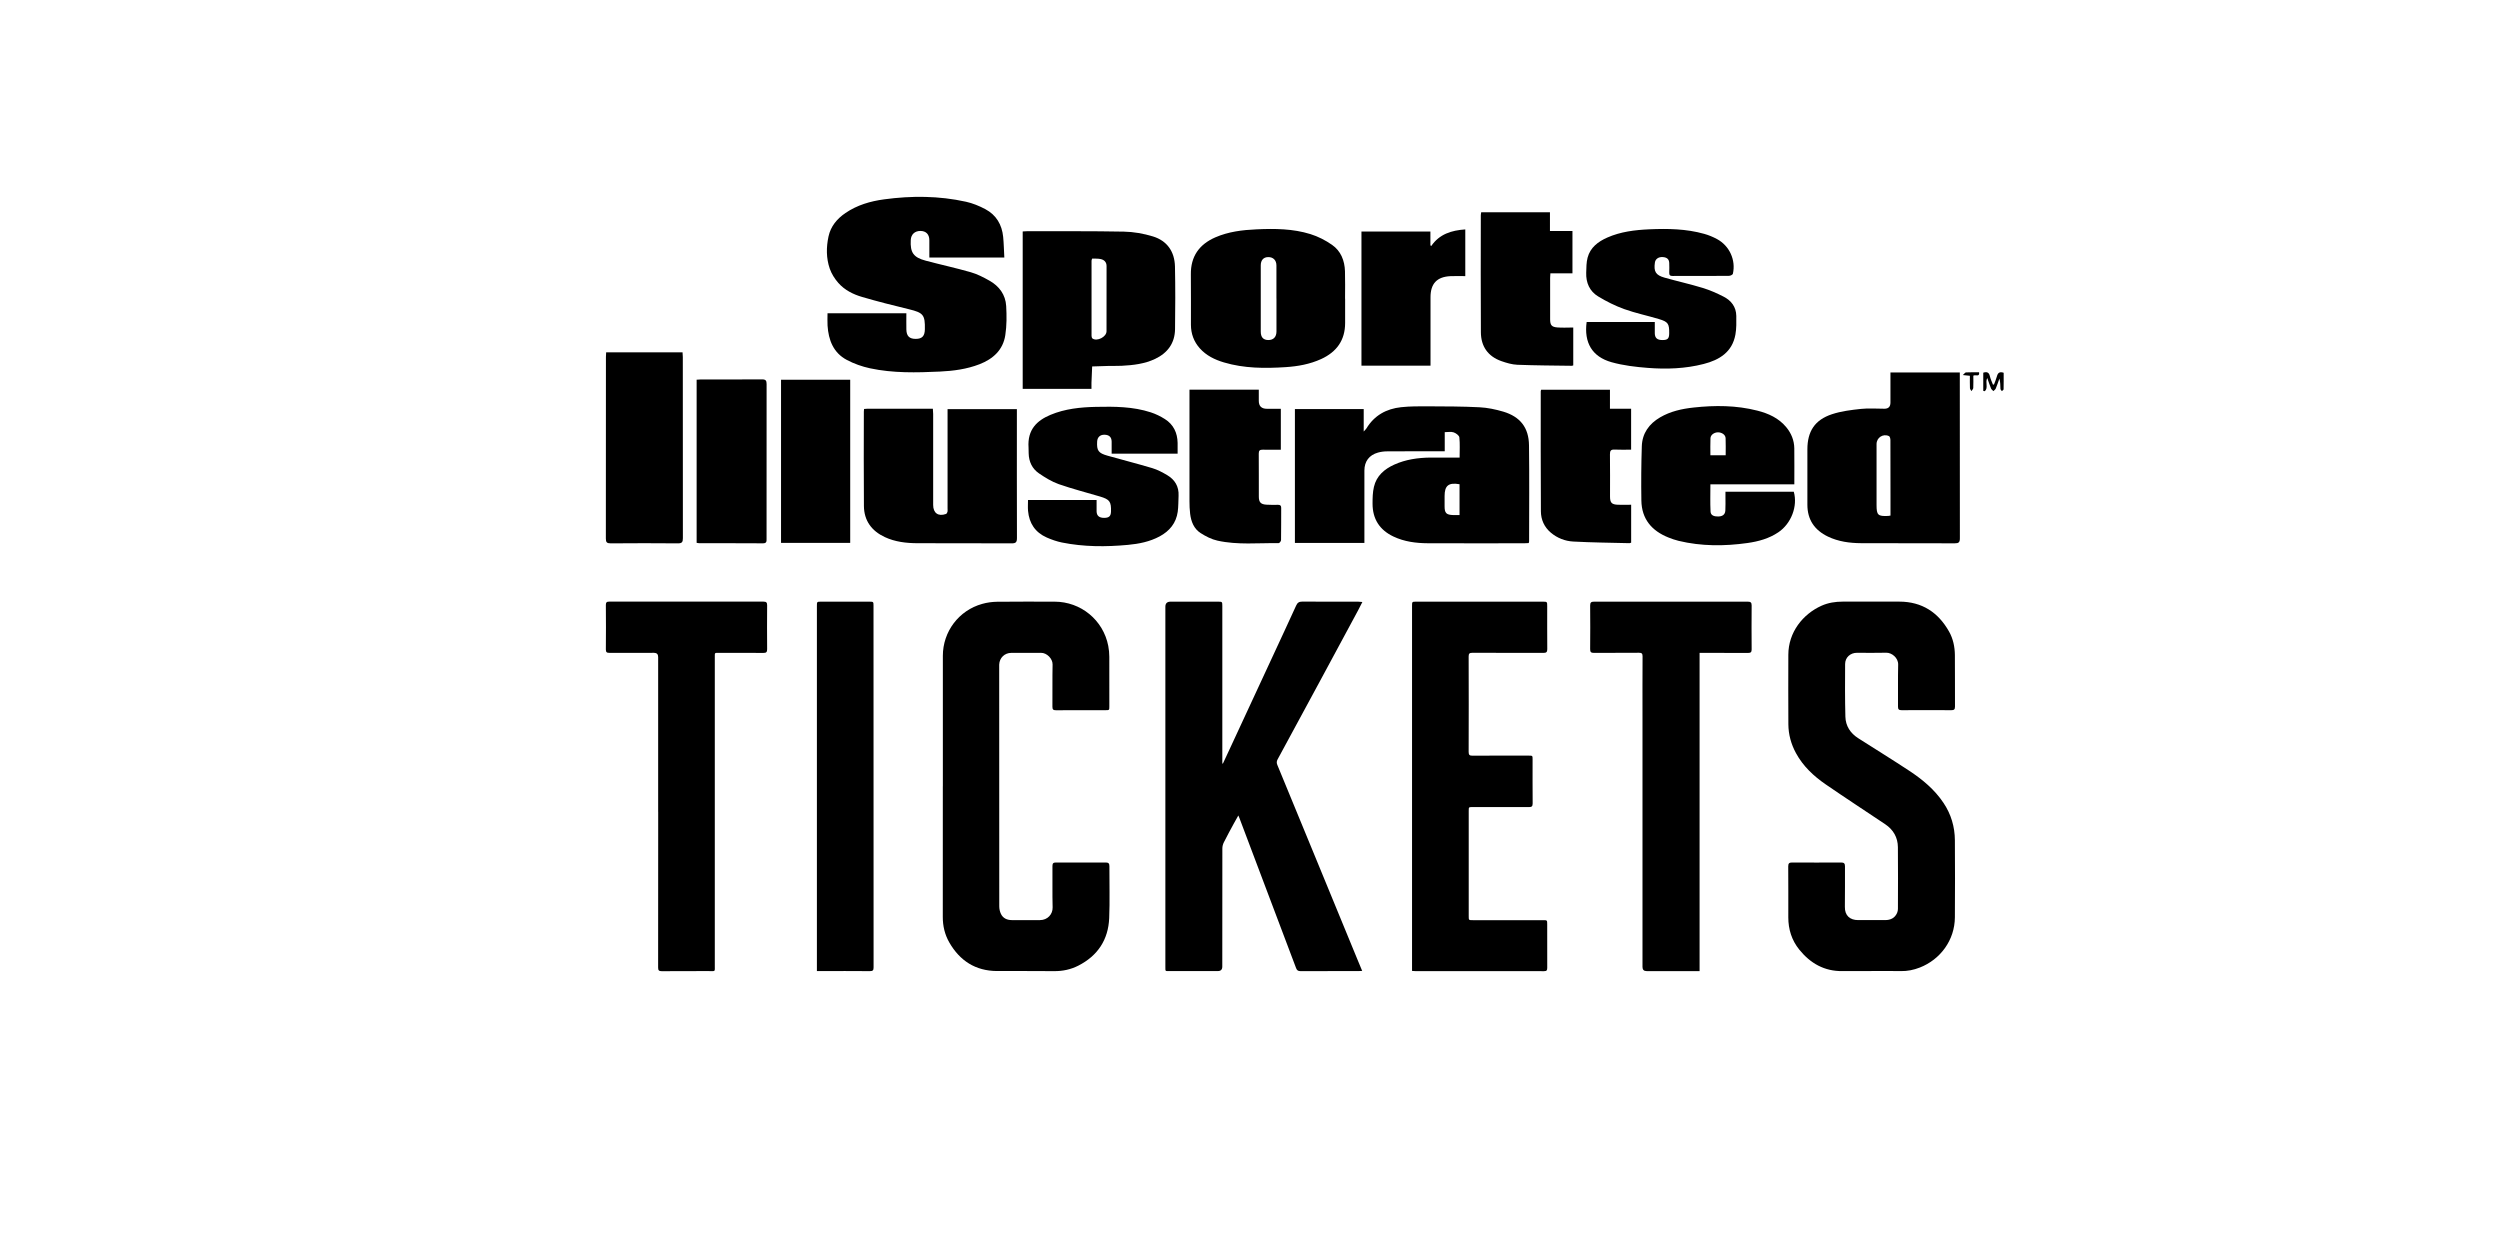 <svg width="400" height="200" viewBox="0 0 400 200" fill="none" xmlns="http://www.w3.org/2000/svg">
<g clip-path="url(#clip0_7293_176)">
<path d="M218.293 86.873H207.185V65.454H218.194V69.045C218.438 68.772 218.549 68.673 218.624 68.557C219.887 66.465 221.813 65.407 224.17 65.152C225.619 64.995 227.091 65.006 228.557 65.012C231.274 65.024 233.998 65.024 236.715 65.163C238.001 65.227 239.298 65.5 240.538 65.866C243.238 66.68 244.605 68.423 244.64 71.242C244.71 76.373 244.657 81.504 244.657 86.635C244.657 86.699 244.628 86.769 244.599 86.891C244.355 86.902 244.105 86.925 243.86 86.925C238.722 86.925 233.579 86.943 228.441 86.92C226.55 86.908 224.688 86.67 222.948 85.844C220.731 84.793 219.608 83.032 219.608 80.591C219.608 79.691 219.625 78.767 219.829 77.901C220.236 76.134 221.499 75.053 223.093 74.333C224.926 73.508 226.875 73.235 228.865 73.211C230.396 73.2 231.926 73.211 233.538 73.211C233.538 72.09 233.608 71.026 233.497 69.981C233.462 69.672 232.956 69.306 232.589 69.179C232.176 69.039 231.682 69.144 231.158 69.144V72.206C230.844 72.206 230.599 72.206 230.355 72.206C227.539 72.206 224.728 72.195 221.912 72.218C221.429 72.218 220.934 72.287 220.469 72.415C219.061 72.811 218.304 73.827 218.304 75.286C218.304 78.86 218.304 82.433 218.304 86.013C218.304 86.286 218.304 86.559 218.304 86.885L218.293 86.873ZM233.526 77.477C231.775 77.169 231.135 77.692 231.135 79.354C231.135 79.912 231.135 80.469 231.135 81.027C231.135 82.096 231.408 82.37 232.502 82.41C232.84 82.422 233.177 82.41 233.526 82.41V77.483V77.477Z" fill="black"/>
<path d="M145.018 50.13C145.018 51.019 145 51.873 145.018 52.727C145.041 53.773 145.506 54.227 146.519 54.221C147.531 54.221 147.956 53.779 147.979 52.698C148.026 50.374 147.717 50.037 145.46 49.485C142.934 48.875 140.415 48.241 137.925 47.509C136.493 47.091 135.132 46.405 134.131 45.266C133.549 44.604 133.043 43.802 132.758 42.977C132.181 41.303 132.193 39.542 132.565 37.822C132.915 36.207 133.921 35.004 135.277 34.08C137.145 32.807 139.263 32.191 141.462 31.895C145.844 31.302 150.225 31.32 154.56 32.279C155.631 32.517 156.69 32.953 157.662 33.47C159.407 34.4 160.315 35.957 160.507 37.904C160.612 38.984 160.629 40.071 160.693 41.21H148.695C148.695 40.28 148.695 39.362 148.695 38.444C148.695 37.491 148.165 36.951 147.258 36.951C146.362 36.951 145.768 37.503 145.722 38.398C145.617 40.414 146.146 41.187 148.119 41.71C150.516 42.349 152.943 42.872 155.328 43.558C156.364 43.854 157.353 44.365 158.302 44.9C159.873 45.783 160.885 47.149 160.99 48.968C161.077 50.508 161.083 52.088 160.85 53.611C160.495 55.982 158.907 57.428 156.725 58.277C154.682 59.067 152.541 59.352 150.382 59.451C146.641 59.625 142.888 59.718 139.205 58.928C137.93 58.655 136.65 58.201 135.498 57.591C133.339 56.452 132.56 54.413 132.408 52.094C132.368 51.455 132.403 50.804 132.403 50.124H145.029L145.018 50.13Z" fill="black"/>
<path d="M302.478 59.596H313.569V60.369C313.569 68.952 313.563 77.54 313.58 86.123C313.58 86.774 313.388 86.937 312.754 86.931C307.756 86.908 302.757 86.931 297.759 86.908C295.944 86.896 294.146 86.658 292.476 85.856C290.329 84.828 289.176 83.154 289.182 80.737C289.188 77.79 289.182 74.844 289.182 71.898C289.182 69.022 290.363 67.18 293.122 66.273C294.6 65.785 296.188 65.593 297.747 65.425C298.987 65.291 300.255 65.396 301.512 65.396C302.152 65.396 302.472 65.066 302.472 64.408C302.472 62.833 302.472 61.252 302.472 59.596H302.478ZM302.478 82.492C302.478 81.399 302.478 80.359 302.478 79.319C302.478 76.349 302.478 73.38 302.466 70.41C302.466 70.19 302.385 69.841 302.239 69.777C301.291 69.335 300.249 70.015 300.249 71.05C300.249 74.298 300.249 77.546 300.249 80.795C300.249 82.422 300.465 82.625 302.111 82.55C302.199 82.55 302.292 82.526 302.478 82.492Z" fill="black"/>
<path d="M174.641 62.217H163.632V37.032C163.87 37.02 164.074 36.997 164.278 36.997C169.462 37.003 174.647 36.962 179.831 37.061C181.385 37.09 182.979 37.375 184.469 37.828C186.755 38.531 187.942 40.275 187.995 42.645C188.064 45.987 188.053 49.328 188.006 52.669C187.977 54.901 186.825 56.47 184.823 57.423C183.13 58.225 181.309 58.434 179.47 58.527C178.772 58.562 178.074 58.533 177.375 58.55C176.497 58.568 175.624 58.602 174.745 58.632C174.711 59.503 174.67 60.381 174.635 61.252C174.623 61.549 174.635 61.851 174.635 62.217H174.641ZM174.74 41.367C174.693 41.535 174.647 41.623 174.647 41.71C174.647 45.725 174.635 49.735 174.647 53.75C174.647 53.895 174.705 54.099 174.809 54.169C175.543 54.668 177.038 53.901 177.044 53.006C177.061 49.526 177.05 46.051 177.05 42.57C177.05 41.931 176.671 41.57 176.101 41.448C175.659 41.355 175.193 41.39 174.734 41.373L174.74 41.367Z" fill="black"/>
<path d="M138.25 65.436C138.442 65.419 138.576 65.401 138.716 65.401C142.201 65.401 145.693 65.401 149.259 65.401C149.277 65.704 149.306 65.971 149.306 66.238C149.306 71.09 149.306 75.942 149.306 80.795C149.306 82.096 150.121 82.672 151.354 82.236C151.465 82.195 151.564 82.021 151.599 81.887C151.639 81.713 151.61 81.521 151.61 81.335C151.61 76.344 151.61 71.352 151.61 66.36C151.61 66.081 151.61 65.808 151.61 65.465H162.701C162.701 65.733 162.701 65.977 162.701 66.227C162.701 72.845 162.689 79.458 162.712 86.077C162.712 86.734 162.549 86.943 161.869 86.937C156.847 86.908 151.82 86.937 146.798 86.914C145 86.908 143.22 86.704 141.567 85.932C139.461 84.95 138.25 83.305 138.227 80.969C138.181 75.931 138.21 70.893 138.215 65.855C138.215 65.738 138.233 65.628 138.25 65.436Z" fill="black"/>
<path d="M215.22 47.777C215.22 49.078 215.22 50.374 215.22 51.676C215.22 54.442 213.859 56.313 211.386 57.446C209.582 58.271 207.668 58.614 205.713 58.742C202.384 58.957 199.068 58.951 195.827 57.987C194.36 57.551 193.01 56.894 191.969 55.732C191.015 54.663 190.555 53.396 190.549 51.978C190.537 49.288 190.572 46.591 190.537 43.901C190.503 41.03 191.87 39.107 194.448 37.979C196.542 37.067 198.777 36.794 201.04 36.695C203.955 36.562 206.865 36.585 209.669 37.456C210.886 37.834 212.078 38.444 213.126 39.176C214.54 40.158 215.145 41.693 215.197 43.401C215.244 44.86 215.209 46.324 215.209 47.788C215.209 47.788 215.215 47.788 215.22 47.788V47.777ZM204.229 47.759C204.229 45.998 204.229 44.232 204.229 42.471C204.229 41.634 203.705 41.117 202.896 41.135C202.152 41.152 201.721 41.629 201.721 42.465C201.721 45.993 201.721 49.514 201.721 53.041C201.721 53.96 202.117 54.395 202.926 54.407C203.746 54.413 204.229 53.919 204.235 53.047C204.235 51.286 204.235 49.52 204.235 47.759H204.229Z" fill="black"/>
<path d="M287.099 77.488H273.664C273.664 78.993 273.617 80.423 273.687 81.852C273.716 82.52 274.339 82.642 274.897 82.637C275.508 82.637 276.015 82.398 276.055 81.695C276.096 80.981 276.073 80.254 276.073 79.539C276.073 79.266 276.073 78.993 276.073 78.679H287.006C287.664 80.981 286.599 83.77 284.545 85.159C283.049 86.17 281.35 86.635 279.587 86.884C275.904 87.402 272.221 87.413 268.578 86.536C268.014 86.402 267.467 86.204 266.926 85.99C264.261 84.92 262.666 83.026 262.62 80.091C262.573 77.192 262.597 74.292 262.69 71.392C262.759 69.329 263.848 67.813 265.616 66.778C267.275 65.808 269.108 65.407 270.987 65.204C274.403 64.832 277.807 64.843 281.164 65.698C282.945 66.151 284.591 66.889 285.802 68.353C286.61 69.329 287.07 70.463 287.088 71.735C287.111 73.612 287.093 75.489 287.093 77.488H287.099ZM276.108 72.845C276.108 71.892 276.137 70.997 276.096 70.097C276.073 69.568 275.508 69.178 274.886 69.172C274.281 69.172 273.705 69.568 273.675 70.102C273.635 70.997 273.664 71.898 273.664 72.845H276.102H276.108Z" fill="black"/>
<path d="M188.414 72.59H177.864C177.864 71.939 177.87 71.299 177.864 70.66C177.853 69.94 177.469 69.574 176.724 69.556C176.026 69.539 175.583 69.946 175.543 70.637C175.461 72.096 175.735 72.497 177.201 72.909C179.587 73.583 181.996 74.193 184.37 74.902C185.202 75.152 185.999 75.576 186.755 76.024C187.983 76.75 188.641 77.849 188.571 79.319C188.53 80.173 188.553 81.039 188.437 81.881C188.181 83.689 187.133 84.967 185.545 85.821C183.962 86.675 182.228 87.018 180.465 87.181C176.939 87.506 173.407 87.506 169.916 86.803C169.084 86.635 168.258 86.344 167.478 86.001C165.633 85.188 164.662 83.718 164.487 81.73C164.44 81.178 164.481 80.62 164.481 79.999H175.455C175.455 80.626 175.444 81.225 175.455 81.823C175.473 82.526 175.874 82.858 176.654 82.858C177.445 82.858 177.736 82.59 177.76 81.858C177.806 80.26 177.55 79.906 175.996 79.441C173.797 78.79 171.568 78.22 169.404 77.465C168.287 77.07 167.233 76.419 166.244 75.745C165.15 75.001 164.615 73.874 164.586 72.526C164.586 72.224 164.586 71.921 164.568 71.619C164.359 68.685 165.977 67.261 168.071 66.378C170.405 65.401 172.872 65.151 175.368 65.099C178.324 65.035 181.28 65.047 184.131 65.977C184.917 66.232 185.685 66.61 186.383 67.052C187.762 67.923 188.39 69.254 188.419 70.87C188.431 71.422 188.419 71.974 188.419 72.584L188.414 72.59Z" fill="black"/>
<path d="M253.851 51.519H264.767C264.767 52.147 264.755 52.745 264.767 53.338C264.784 54.087 265.168 54.413 265.995 54.407C266.833 54.407 267.065 54.175 267.071 53.332C267.089 51.792 266.902 51.49 265.424 51.048C263.58 50.496 261.683 50.101 259.879 49.456C258.43 48.933 257.022 48.23 255.707 47.428C254.34 46.603 253.74 45.237 253.793 43.633C253.822 42.826 253.81 41.995 254.014 41.228C254.445 39.595 255.696 38.659 257.168 38.008C259.303 37.067 261.578 36.794 263.894 36.689C266.85 36.562 269.794 36.608 272.669 37.416C273.379 37.613 274.077 37.904 274.723 38.252C276.724 39.333 277.76 41.617 277.26 43.808C277.225 43.959 276.858 44.133 276.649 44.133C274.484 44.156 272.325 44.151 270.161 44.151C269.323 44.151 268.485 44.133 267.647 44.156C267.228 44.168 267.054 44.029 267.077 43.599C267.1 43.087 267.094 42.576 267.077 42.065C267.054 41.46 266.693 41.164 266.012 41.129C265.343 41.1 264.866 41.443 264.784 42.006C264.575 43.447 264.907 44.023 266.326 44.424C268.357 44.999 270.423 45.452 272.436 46.068C273.582 46.417 274.699 46.911 275.764 47.457C276.998 48.085 277.789 49.107 277.807 50.548C277.818 51.542 277.842 52.553 277.667 53.524C277.161 56.331 275.113 57.592 272.587 58.236C269.655 58.992 266.652 59.096 263.661 58.864C261.706 58.713 259.722 58.48 257.843 57.952C254.724 57.074 253.42 54.808 253.863 51.519H253.851Z" fill="black"/>
<path d="M96.984 56.371H109.209C109.221 56.638 109.25 56.888 109.25 57.132C109.25 66.79 109.25 76.448 109.261 86.1C109.261 86.716 109.133 86.943 108.459 86.937C104.88 86.902 101.296 86.908 97.717 86.937C97.1 86.937 96.932 86.768 96.937 86.152C96.955 76.471 96.949 66.79 96.949 57.115C96.949 56.888 96.972 56.662 96.984 56.371Z" fill="black"/>
<path d="M237 33.958H247.992V36.962H251.593V43.738H248.061C248.044 44.023 248.021 44.243 248.021 44.464C248.021 46.667 248.021 48.875 248.021 51.077C248.021 52.007 248.248 52.315 249.167 52.39C249.993 52.46 250.837 52.402 251.721 52.402V58.463C251.657 58.48 251.57 58.527 251.489 58.527C248.585 58.486 245.682 58.474 242.778 58.364C241.917 58.329 241.038 58.068 240.212 57.777C238.065 57.016 236.953 55.412 236.942 53.169C236.901 46.928 236.924 40.687 236.93 34.44C236.93 34.283 236.971 34.126 236.994 33.946L237 33.958Z" fill="black"/>
<path d="M201.407 62.345C201.407 62.984 201.407 63.559 201.407 64.135C201.407 64.983 201.843 65.407 202.716 65.407C203.438 65.407 204.153 65.407 204.933 65.407V71.956C203.95 71.956 203.001 71.974 202.053 71.95C201.581 71.939 201.395 72.078 201.401 72.578C201.424 74.873 201.401 77.174 201.413 79.47C201.413 80.359 201.727 80.69 202.611 80.748C203.24 80.789 203.868 80.783 204.491 80.771C204.846 80.771 204.991 80.893 204.991 81.26C204.979 82.98 204.997 84.694 204.968 86.414C204.968 86.588 204.718 86.902 204.59 86.902C201.32 86.856 198.02 87.222 194.791 86.501C193.842 86.292 192.917 85.815 192.091 85.287C191.015 84.595 190.572 83.439 190.421 82.201C190.34 81.533 190.316 80.859 190.316 80.19C190.31 74.548 190.316 68.911 190.316 63.269C190.316 62.972 190.316 62.682 190.316 62.35H201.407V62.345Z" fill="black"/>
<path d="M260.979 65.396V71.945C260.077 71.945 259.204 71.98 258.331 71.933C257.744 71.904 257.587 72.119 257.592 72.688C257.622 74.937 257.604 77.186 257.604 79.441C257.604 80.44 257.866 80.719 258.873 80.76C259.565 80.789 260.252 80.76 260.985 80.76V86.827C260.868 86.862 260.781 86.908 260.694 86.908C257.703 86.832 254.706 86.809 251.716 86.647C250.418 86.577 249.173 86.1 248.143 85.234C247.078 84.34 246.549 83.148 246.543 81.806C246.502 75.402 246.519 68.999 246.519 62.601C246.519 62.537 246.554 62.473 246.583 62.362H257.592V65.401H260.979V65.396Z" fill="black"/>
<path d="M111.461 60.752C111.705 60.741 111.932 60.718 112.159 60.712C115.412 60.712 118.67 60.723 121.923 60.7C122.517 60.7 122.656 60.892 122.656 61.456C122.639 69.696 122.645 77.936 122.65 86.17C122.65 86.582 122.697 86.937 122.069 86.931C118.676 86.908 115.278 86.919 111.886 86.914C111.752 86.914 111.618 86.873 111.461 86.85V60.752Z" fill="black"/>
<path d="M124.966 60.758H136.033V86.861H124.966V60.758Z" fill="black"/>
<path d="M228.889 58.509H217.833V37.044H228.865V39.246C228.906 39.287 228.947 39.327 228.993 39.368C230.308 37.45 232.234 36.858 234.446 36.706V44.179C233.637 44.179 232.851 44.15 232.066 44.185C229.901 44.29 228.883 45.382 228.883 47.556C228.883 51.176 228.883 54.796 228.883 58.509H228.889Z" fill="black"/>
<path d="M319.038 61.526C319.195 61.096 319.387 60.666 319.504 60.224C319.643 59.684 319.911 59.41 320.586 59.643C320.586 60.491 320.598 61.386 320.574 62.287C320.574 62.386 320.394 62.479 320.301 62.577C320.219 62.461 320.08 62.351 320.074 62.234C320.051 61.688 320.062 61.142 319.905 60.573C319.713 61.107 319.539 61.648 319.323 62.165C319.253 62.328 319.073 62.444 318.945 62.577C318.817 62.438 318.637 62.322 318.567 62.159C318.352 61.642 318.183 61.101 317.962 60.48C317.589 61.218 318.183 62.078 317.549 62.595C317.473 62.577 317.397 62.56 317.322 62.542V59.631C317.886 59.445 318.241 59.556 318.381 60.195C318.485 60.654 318.701 61.09 318.869 61.537C318.922 61.537 318.98 61.526 319.032 61.52L319.038 61.526Z" fill="black"/>
<path d="M316.653 59.567C316.763 60.387 316.088 59.893 315.733 60.108C315.733 60.764 315.756 61.427 315.722 62.084C315.71 62.252 315.53 62.409 315.425 62.577C315.343 62.42 315.198 62.264 315.192 62.101C315.163 61.456 315.18 60.811 315.18 60.125C314.855 60.09 314.581 60.061 314.052 60.009C314.302 59.794 314.424 59.591 314.558 59.585C315.25 59.55 315.943 59.567 316.653 59.567Z" fill="black"/>
<path d="M217.948 155.348C217.696 155.359 217.542 155.37 217.389 155.37C214.289 155.37 211.184 155.364 208.085 155.381C207.696 155.381 207.515 155.266 207.373 154.894C205.659 150.322 203.928 145.761 202.198 141.194C200.9 137.765 199.613 134.336 198.315 130.907C198.271 130.797 198.222 130.688 198.134 130.475C197.86 130.967 197.625 131.361 197.411 131.765C196.869 132.766 196.322 133.767 195.812 134.784C195.664 135.074 195.577 135.43 195.577 135.758C195.566 142.058 195.566 148.353 195.566 154.653C195.566 155.131 195.33 155.37 194.859 155.37C192.291 155.37 189.723 155.37 187.154 155.37C186.409 155.37 186.459 155.468 186.459 154.653C186.459 149.791 186.459 144.929 186.459 140.073C186.459 125.739 186.459 111.41 186.459 97.075C186.459 96.536 186.736 96.266 187.291 96.266C189.816 96.266 192.335 96.266 194.859 96.266C195.56 96.266 195.571 96.277 195.571 96.971C195.571 105.164 195.571 113.351 195.571 121.544C195.571 121.746 195.571 121.948 195.571 122.151C195.604 122.162 195.632 122.173 195.664 122.178C196.081 121.281 196.497 120.39 196.913 119.493C199.197 114.565 201.486 109.643 203.769 104.716C204.974 102.112 206.19 99.514 207.378 96.9C207.586 96.435 207.844 96.255 208.364 96.255C211.338 96.277 214.317 96.266 217.29 96.266C217.488 96.266 217.685 96.293 217.98 96.32C217.729 96.813 217.52 97.239 217.296 97.655C215.188 101.571 213.079 105.487 210.965 109.402C208.786 113.439 206.606 117.48 204.41 121.511C204.24 121.823 204.251 122.091 204.377 122.397C206.409 127.33 208.446 132.258 210.472 137.191C212.701 142.6 214.925 148.008 217.148 153.417C217.4 154.035 217.663 154.648 217.953 155.353L217.948 155.348Z" fill="black"/>
<path d="M299.413 155.375C297.88 155.375 296.341 155.353 294.808 155.375C291.905 155.419 289.666 154.139 287.891 151.946C286.676 150.448 286.128 148.697 286.128 146.778C286.128 144.06 286.139 141.336 286.117 138.618C286.117 138.142 286.27 138 286.736 138C289.353 138.016 291.966 138.016 294.583 138C295.065 138 295.197 138.17 295.197 138.629C295.18 140.784 295.219 142.944 295.18 145.099C295.153 146.493 295.996 147.215 297.294 147.215C298.734 147.215 300.175 147.221 301.615 147.215C302.48 147.215 303.176 146.898 303.537 146.061C303.619 145.87 303.669 145.64 303.669 145.432C303.674 142.135 303.701 138.837 303.663 135.539C303.647 133.991 302.935 132.75 301.637 131.88C298.466 129.758 295.273 127.674 292.13 125.514C290.197 124.185 288.494 122.599 287.355 120.499C286.571 119.061 286.15 117.513 286.139 115.883C286.111 112.181 286.128 108.473 286.133 104.77C286.133 101.161 288.461 98.251 291.445 96.916C292.519 96.435 293.658 96.26 294.83 96.26C297.853 96.26 300.876 96.26 303.899 96.26C307.513 96.266 310.12 97.972 311.856 101.062C312.502 102.211 312.765 103.49 312.781 104.797C312.809 107.548 312.781 110.299 312.798 113.05C312.798 113.51 312.65 113.63 312.206 113.63C309.561 113.614 306.911 113.614 304.265 113.63C303.811 113.63 303.674 113.493 303.68 113.045C303.701 110.808 303.652 108.577 303.707 106.34C303.734 105.235 302.661 104.415 301.807 104.436C300.24 104.48 298.674 104.447 297.108 104.447C296.051 104.447 295.224 105.191 295.219 106.241C295.202 109.052 295.186 111.869 295.262 114.68C295.301 116.157 296.062 117.316 297.316 118.115C300.032 119.848 302.77 121.538 305.459 123.31C307.584 124.71 309.534 126.318 310.968 128.473C312.173 130.278 312.765 132.279 312.781 134.434C312.809 138.547 312.809 142.654 312.781 146.767C312.759 150.437 310.448 153.521 307.184 154.801C306.199 155.189 305.191 155.397 304.123 155.375C302.557 155.342 300.991 155.364 299.424 155.364L299.413 155.375Z" fill="black"/>
<path d="M150.857 125.793C150.857 118.837 150.857 111.88 150.857 104.923C150.857 101.057 153.409 97.661 157.155 96.621C157.911 96.408 158.721 96.293 159.51 96.282C162.582 96.244 165.649 96.266 168.721 96.266C172.938 96.266 176.525 99.208 177.324 103.354C177.434 103.917 177.483 104.502 177.489 105.077C177.505 107.718 177.5 110.36 177.494 113.001C177.494 113.625 177.494 113.63 176.87 113.63C174.236 113.63 171.607 113.619 168.973 113.641C168.524 113.641 168.381 113.521 168.387 113.067C168.409 110.814 168.365 108.566 168.414 106.313C168.431 105.388 167.489 104.442 166.563 104.453C164.981 104.475 163.398 104.453 161.815 104.459C160.737 104.459 159.915 105.257 159.871 106.335C159.871 106.427 159.871 106.52 159.871 106.613C159.871 119.416 159.871 132.22 159.882 145.017C159.882 145.422 159.975 145.865 160.151 146.226C160.485 146.931 161.136 147.21 161.887 147.216C163.393 147.232 164.893 147.216 166.399 147.216C167.609 147.216 168.453 146.275 168.42 145.181C168.36 142.977 168.414 140.773 168.392 138.569C168.392 138.132 168.529 138 168.956 138C171.602 138.011 174.252 138.011 176.897 138C177.33 138 177.51 138.126 177.505 138.591C177.489 141.358 177.587 144.126 177.472 146.887C177.33 150.349 175.643 152.92 172.527 154.506C171.311 155.124 170.019 155.397 168.639 155.381C165.599 155.343 162.56 155.381 159.521 155.365C156.071 155.348 153.568 153.718 151.881 150.781C151.164 149.529 150.841 148.156 150.846 146.702C150.857 139.729 150.852 132.761 150.852 125.788L150.857 125.793Z" fill="black"/>
<path d="M225.927 155.348C225.927 155.108 225.927 154.922 225.927 154.736C225.927 135.479 225.927 116.223 225.927 96.966C225.927 96.266 225.927 96.266 226.622 96.266C233.342 96.266 240.061 96.266 246.786 96.266C247.553 96.266 247.553 96.266 247.553 97.01C247.553 99.29 247.542 101.577 247.564 103.857C247.564 104.338 247.41 104.464 246.945 104.464C243.155 104.448 239.36 104.464 235.57 104.448C235.121 104.448 234.984 104.574 234.984 105.028C235.001 110.125 235.001 115.216 234.984 120.314C234.984 120.8 235.138 120.91 235.603 120.91C238.593 120.888 241.589 120.899 244.579 120.899C245.214 120.899 245.214 120.899 245.214 121.511C245.214 123.857 245.203 126.198 245.225 128.544C245.225 128.993 245.088 129.141 244.634 129.135C241.627 129.119 238.621 129.124 235.609 129.13C234.995 129.13 234.995 129.13 234.995 129.753C234.995 135.364 234.995 140.976 234.995 146.587C234.995 147.221 234.995 147.227 235.647 147.227C239.393 147.227 243.133 147.227 246.879 147.227C247.553 147.227 247.553 147.227 247.553 147.899C247.553 150.213 247.547 152.526 247.558 154.84C247.558 155.222 247.492 155.392 247.049 155.387C240.171 155.37 233.292 155.376 226.42 155.376C226.283 155.376 226.146 155.359 225.932 155.348H225.927Z" fill="black"/>
<path d="M271.917 155.376C271.632 155.376 271.446 155.376 271.265 155.376C268.664 155.376 266.063 155.376 263.467 155.376C263.021 155.376 262.799 155.157 262.799 154.719C262.799 141.342 262.799 127.965 262.799 114.582C262.799 111.393 262.788 108.205 262.81 105.017C262.81 104.557 262.673 104.442 262.229 104.442C259.831 104.464 257.437 104.442 255.039 104.464C254.562 104.464 254.42 104.327 254.425 103.857C254.447 101.527 254.447 99.198 254.425 96.873C254.425 96.386 254.595 96.266 255.055 96.266C263.248 96.277 271.44 96.277 279.633 96.266C280.082 96.266 280.268 96.381 280.263 96.873C280.241 99.219 280.246 101.56 280.263 103.906C280.263 104.333 280.131 104.47 279.699 104.47C277.316 104.453 274.934 104.459 272.558 104.459C272.371 104.459 272.185 104.459 271.933 104.459V155.381L271.917 155.376Z" fill="black"/>
<path d="M105.305 129.884C105.305 121.631 105.305 113.378 105.305 105.126C105.305 104.677 105.086 104.453 104.648 104.453C102.266 104.453 99.883 104.447 97.507 104.458C97.096 104.458 96.937 104.365 96.937 103.911C96.959 101.538 96.959 99.159 96.937 96.785C96.937 96.353 97.102 96.26 97.485 96.26C105.71 96.266 113.936 96.266 122.161 96.26C122.616 96.26 122.747 96.413 122.742 96.862C122.725 99.192 122.72 101.521 122.742 103.851C122.742 104.316 122.627 104.475 122.139 104.469C119.806 104.447 117.474 104.458 115.135 104.458C114.303 104.458 114.368 104.365 114.368 105.202C114.368 121.615 114.368 138.027 114.368 154.44C114.368 155.545 114.5 155.37 113.421 155.375C110.913 155.386 108.41 155.364 105.902 155.392C105.426 155.392 105.294 155.26 105.3 154.79C105.311 146.488 105.311 138.191 105.311 129.889L105.305 129.884Z" fill="black"/>
<path d="M130.704 155.376V154.736C130.704 135.479 130.704 116.228 130.704 96.972C130.704 96.272 130.704 96.266 131.394 96.266C133.963 96.266 136.531 96.266 139.1 96.266C139.746 96.266 139.762 96.288 139.762 96.917C139.762 116.201 139.762 135.49 139.773 154.774C139.773 155.233 139.664 155.387 139.176 155.381C136.548 155.354 133.913 155.37 131.279 155.37C131.11 155.37 130.94 155.37 130.699 155.37L130.704 155.376Z" fill="black"/>
</g>
<defs>
<clipPath id="clip0_7293_176">
<rect width="241" height="137" fill="white" transform="translate(79.592 31.5)"/>
</clipPath>
</defs>
</svg>
